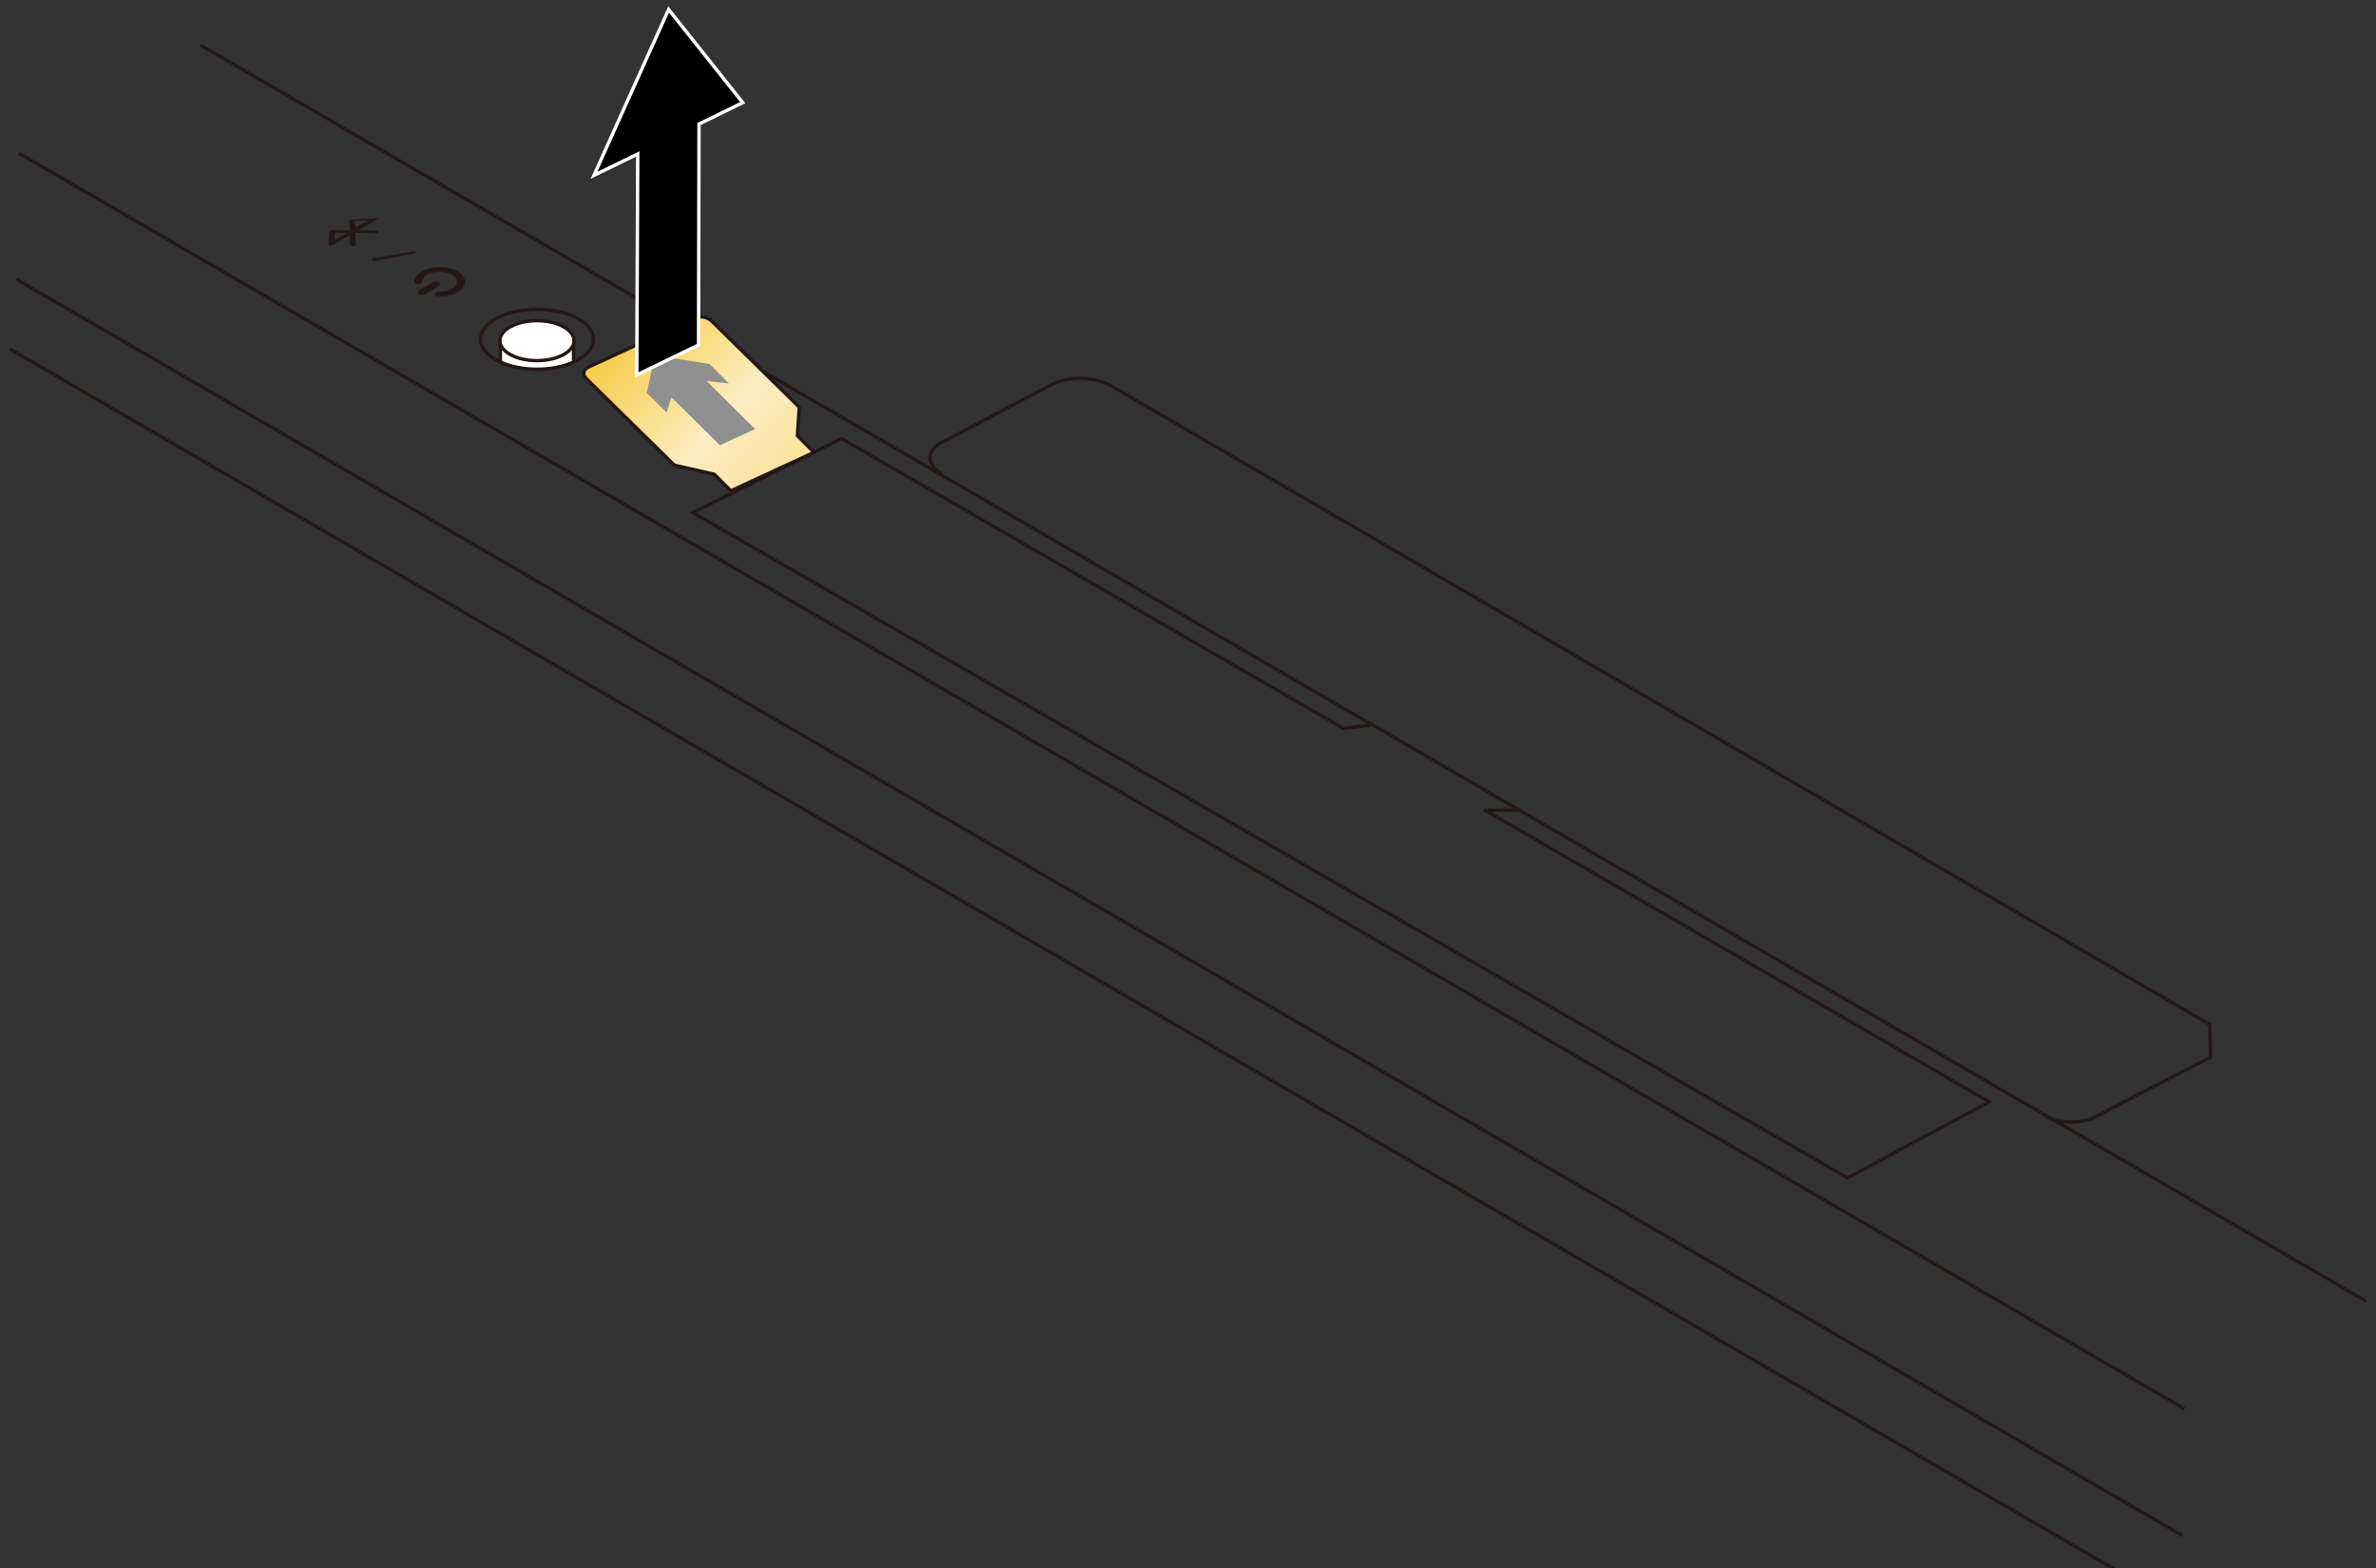 <?xml version="1.0" encoding="utf-8"?>
<!-- Generator: Adobe Illustrator 25.4.8, SVG Export Plug-In . SVG Version: 6.00 Build 0)  -->
<svg version="1.1" id="レイヤー_1" xmlns="http://www.w3.org/2000/svg" xmlns:xlink="http://www.w3.org/1999/xlink" x="0px"
	 y="0px" viewBox="0 0 500 330" enable-background="new 0 0 500 330" xml:space="preserve">
<rect x="0" y="0" width="500" height="330" fill="#333333" stroke="none"/>
<g>
	<path fill="none" stroke="#231815" stroke-width="0.709" stroke-miterlimit="10" d="M198.2,99.7c-3.4-2-3.3-5,0.2-6.7l23.2-12.2
		c3.5-1.7,9.1-1.5,12.4,0.5l231,134.3l0.2,6.9L440,235.5c0,0-5.3,1.9-9.7-0.7"/>
	<ellipse fill="none" stroke="#231815" stroke-width="0.709" stroke-miterlimit="10" cx="113" cy="71.4" rx="11.9" ry="6.3"/>
	<ellipse fill="none" stroke="#231815" stroke-width="0.709" stroke-miterlimit="10" cx="135" cy="84.2" rx="2.2" ry="1.3"/>
	<path fill="#231815" d="M87.4,52.9c0.1,0,0.1,0.1,0.1,0.1c0.1,0.2-0.1,0.4-0.4,0.4L79,54.9c-0.3,0.1-0.6,0-0.7-0.2
		c-0.1-0.2,0.1-0.4,0.4-0.4l8.2-1.4C87.1,52.8,87.3,52.9,87.4,52.9z"/>
	<path fill="#231815" d="M79.2,45.8c0,0,0.1,0.1,0.1,0.1c0.1,0.1,0.1,0.3-0.1,0.4l-3.6,2.1l3.5,0.1c0.3,0,0.6,0.2,0.6,0.3
		c0,0.2-0.3,0.3-0.6,0.3L74.8,49l0.1,2.5c0,0.2-0.2,0.3-0.6,0.3c-0.3,0-0.6-0.1-0.6-0.3l-0.1-2l-3.6,2.1c-0.2,0.1-0.4,0.1-0.6,0.1
		c-0.2-0.1-0.3-0.2-0.3-0.3l0.2-2.7c0-0.2,0.3-0.3,0.6-0.3l3.7,0.1l-0.1-2c0-0.2,0.2-0.3,0.5-0.3l4.7-0.2
		C78.9,45.7,79.1,45.8,79.2,45.8z M74.8,47.9l2.5-1.5l-2.6,0.1L74.8,47.9z M70.4,50.5L73,49l-2.5,0L70.4,50.5z"/>
	<g>
		<path fill="#231815" d="M91.1,59.4c0.4-0.2,1-0.2,1.3,0l0,0c0.4,0.2,0.4,0.6,0,0.8l-2.9,1.7c-0.4,0.2-1,0.2-1.3,0l0,0
			c-0.4-0.2-0.4-0.6,0-0.8L91.1,59.4z"/>
		<g>
			<path fill="#231815" d="M92.3,62.4c1.5,0,2.9-0.3,4-0.9c2.1-1.2,2.1-3.2,0-4.4c-2.1-1.2-5.5-1.2-7.5,0c-1,0.6-1.6,1.4-1.6,2.2
				c0,0.3,0.4,0.5,0.8,0.5c0.4,0,0.8-0.2,0.8-0.5c0-0.6,0.4-1.1,1.1-1.5c1.4-0.8,3.8-0.8,5.2,0c1.4,0.8,1.4,2.2,0,3
				c-0.7,0.4-1.7,0.7-2.8,0.6c-0.4,0-0.8,0.2-0.8,0.5C91.5,62.1,91.8,62.4,92.3,62.4z"/>
		</g>
	</g>
	<line fill="none" stroke="#231815" stroke-width="0.709" stroke-miterlimit="10" x1="2" y1="73.4" x2="457.8" y2="337.7"/>
	<line fill="none" stroke="#231815" stroke-width="0.709" stroke-miterlimit="10" x1="3.5" y1="58.8" x2="459.3" y2="323.2"/>
	<line fill="none" stroke="#231815" stroke-width="0.709" stroke-miterlimit="10" x1="3.9" y1="32.2" x2="459.7" y2="296.5"/>
	<line fill="none" stroke="#231815" stroke-width="0.709" stroke-miterlimit="10" x1="287.9" y1="152" x2="319.7" y2="170.5"/>
	<polyline fill="none" stroke="#231815" stroke-width="0.709" stroke-miterlimit="10" points="312.2,170.5 319.7,170.5 498,273.9 	
		"/>
	<line fill="none" stroke="#231815" stroke-width="0.709" stroke-miterlimit="10" x1="42.2" y1="9.5" x2="288.3" y2="152.3"/>
	<polyline fill="none" stroke="#231815" stroke-width="0.709" stroke-miterlimit="10" points="312.3,170.4 418.6,231.9 
		388.8,247.9 145.8,107.9 177.1,92.3 282.7,153.3 	"/>
	<path fill="#FFFFFF" stroke="#231815" stroke-width="0.709" stroke-miterlimit="10" d="M105.3,76.2c4.4,2,11,2,15.4,0v-4.5h-15.4
		V76.2z"/>
	<ellipse fill="#FFFFFF" stroke="#231815" stroke-width="0.709" stroke-miterlimit="10" cx="113" cy="71.7" rx="7.8" ry="4.2"/>
	<line fill="none" stroke="#231815" stroke-width="0.709" stroke-miterlimit="10" x1="282.6" y1="153.3" x2="288.3" y2="152.6"/>
	<g>
		
			<linearGradient id="SVGID_1_" gradientUnits="userSpaceOnUse" x1="-23.546" y1="387.616" x2="37.699" y2="447.608" gradientTransform="matrix(0.861 0.162 -5.360486e-02 1.151 174.239 -379.791)">
			<stop  offset="0" style="stop-color:#F5CA40"/>
			<stop  offset="7.184275e-02" style="stop-color:#F6D056"/>
			<stop  offset="0.22" style="stop-color:#F9DF8D"/>
			<stop  offset="0.35" style="stop-color:#FBEDC3"/>
			<stop  offset="1" style="stop-color:#F5CA40"/>
		</linearGradient>
		
			<path fill="url(#SVGID_1_)" stroke="#231815" stroke-width="0.709" stroke-linecap="round" stroke-linejoin="round" stroke-miterlimit="10" d="
			M145.6,67.2c0,0,2.2-1.4,4.2,0.4l18.4,18.1l-0.4,6l3.5,3.5l-17.5,8.1l-3.5-3.5l-8.4-1.9l-18.4-18.1c-1.9-1.9,0.9-2.8,0.9-2.8
			L145.6,67.2z"/>
		<polygon fill="#8F8F8F" points="137.8,74.8 149.3,76.6 153.4,80.7 148.7,80.2 158.9,90.3 151.5,93.7 141.3,83.6 140.3,86.8 
			136.1,82.7 137.8,74.8 		"/>
	</g>
	<g>
		<polygon stroke="#FFFFFF" stroke-width="0.709" points="147.1,26.1 156.3,21.6 140.7,2 125,36.9 134.2,32.4 134,78.9 147,72.6 		
			"/>
	</g>
</g>
<g>
</g>
<g>
</g>
<g>
</g>
<g>
</g>
<g>
</g>
<g>
</g>
<g>
</g>
<g>
</g>
<g>
</g>
<g>
</g>
<g>
</g>
<g>
</g>
<g>
</g>
<g>
</g>
<g>
</g>
</svg>
